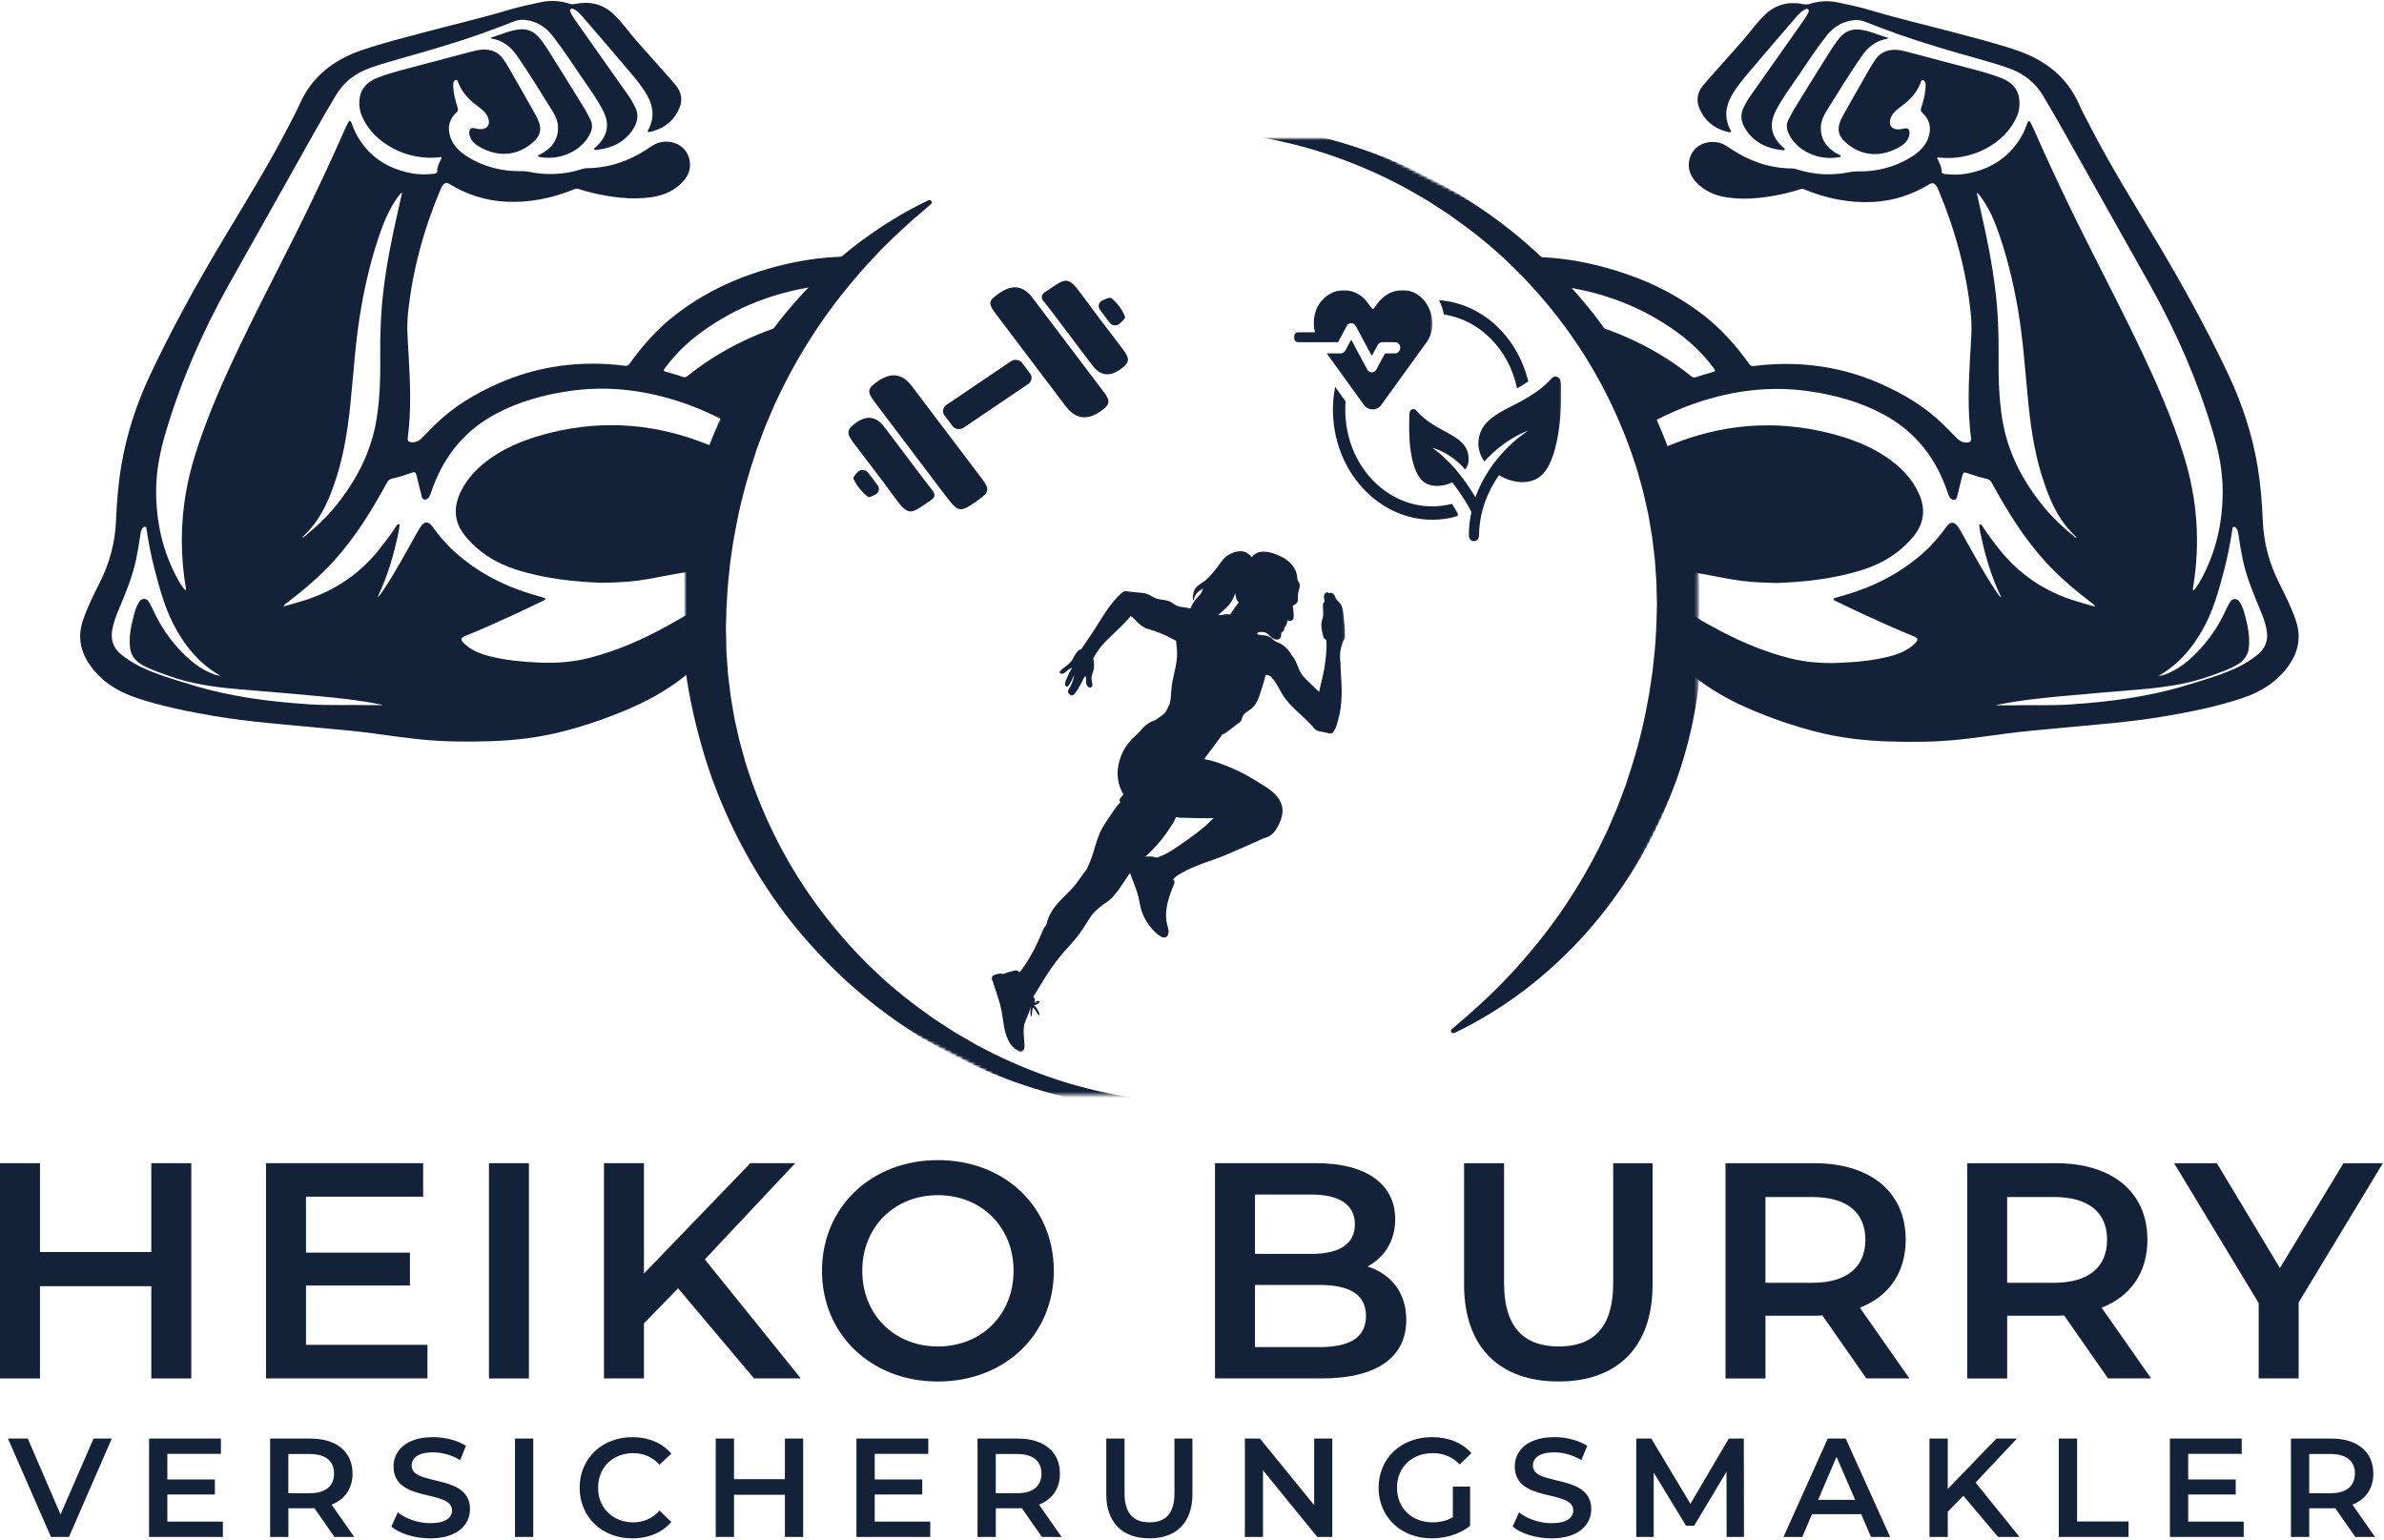 <svg xmlns="http://www.w3.org/2000/svg" xmlns:xlink="http://www.w3.org/1999/xlink" width="814px" height="526px" viewBox="0 0 814 526"><title>Heiko-Burry_Logo-Single</title><defs><rect id="path-1" x="0" y="0" width="52.44" height="57.12"></rect><rect id="path-3" x="0" y="0" width="47.46" height="41.32"></rect><rect id="path-5" x="0" y="0" width="120.89" height="171.31"></rect><rect id="path-7" x="7.10542736e-15" y="7.10542736e-15" width="345.72" height="326.53"></rect><polygon id="path-9" points="3.91919855e-23 304.35 153.18 0 464.4 158.73 311.22 463.08"></polygon><polygon id="path-11" points="3.91919855e-23 304.35 153.18 0 464.4 158.73 311.22 463.08"></polygon><polygon id="path-13" points="3.91919855e-23 304.35 153.18 0 464.4 158.73 311.22 463.08"></polygon></defs><g id="Page-1" stroke="none" stroke-width="1" fill="none" fill-rule="evenodd"><g id="Heiko-Burry_Logo-Single" transform="translate(0, 0.317)"><g id="Group" transform="translate(441.75, 98.683)"><path d="M49.59,3.5 C50.36,4.99 50.94,6.58 51.23,8.39 C63.53,10.2 73.53,20.41 76.22,33.59 C77.57,32.84 78.82,32.1 80.07,31.25 C76.42,16.04 64.31,4.56 49.6,3.5 L49.59,3.5 Z M54.02,73.05 C51.91,73.58 49.6,73.9 47.29,73.9 C30.85,73.9 17.59,59.12 17.59,40.94 C17.59,39.98 17.59,39.03 17.69,38.07 L14.13,33.07 C13.65,35.62 13.36,38.17 13.36,40.83 C13.36,61.57 28.64,78.47 47.29,78.47 C50.27,78.47 53.25,78.05 55.94,77.19 C55.94,76.98 56.04,76.66 56.04,76.45 C55.56,75.49 54.89,74.32 54.02,73.05 L54.02,73.05 Z" id="Shape" fill="#142239" fill-rule="nonzero"></path><g id="Path-Clipped" transform="translate(39.15, 29.07)"><mask id="mask-2" fill="white"><use xlink:href="#path-1"></use></mask><g id="path-1"></g><path d="M52.06,2.5 C51.96,0.69 50.04,-0.16 48.89,1.12 C39.47,11.75 24.86,11.43 23.9,22.6 C23.71,25.05 24.48,27.49 25.92,29.51 C32.84,21.85 40.24,19.2 40.63,19.09 C40.73,19.09 40.82,19.09 40.92,18.98 C39,20.15 27.85,27.81 22.85,41.74 C20.35,37.38 16.32,31.96 13.05,28.98 C10.84,26.75 8.92,25.37 8.34,24.94 L8.53,24.94 C8.82,25.05 14.49,26.53 19.39,32.28 C20.35,30.9 20.64,29.73 20.54,28.03 C19.96,20.06 9.39,19.95 2.66,12.08 C1.89,11.12 0.45,11.65 0.35,13.04 C-0.13,20.38 0.45,32.82 5.16,36.43 C7.76,38.45 11.79,38.13 14.97,36.64 C17.66,40.15 20.35,44.19 21.5,46.85 C20.92,49.3 20.64,51.95 20.64,54.82 C20.64,55.88 21.41,56.73 22.37,56.73 C23.33,56.73 24.1,55.88 24.1,54.82 C24.2,46.31 27.27,39.4 30.92,34.19 C35.34,36.85 41.01,37.59 44.86,34.72 C51.3,29.83 52.55,12.6 52.07,2.5 L52.06,2.5 Z" id="Path" fill="#142239" fill-rule="nonzero" mask="url(#mask-2)"></path></g><g id="Path-Clipped"><mask id="mask-4" fill="white"><use xlink:href="#path-3"></use></mask><g id="path-3"></g><path d="M47.19,9.67 C46.71,6.48 45.08,3.61 42.58,1.8 C38.16,-1.39 32.01,-0.11 28.55,4.67 L27.4,6.26 C27.3,6.37 27.21,6.47 27.02,6.47 C26.83,6.47 26.73,6.36 26.63,6.26 L25.19,4.35 C23.36,1.8 20.67,0.31 17.79,0.1 C14.81,-0.11 12.02,1.06 9.91,3.29 C7.12,6.05 6.26,10.41 7.22,14.45 L1.55,14.45 C0.69,14.45 0.01,15.2 0.01,16.15 C0.01,17.1 0.68,17.85 1.55,17.85 L15.1,17.85 L18.08,12.32 C18.37,11.68 18.94,11.36 19.62,11.36 C20.2,11.36 20.77,11.68 21.16,12.32 L26.64,22.53 L28.66,18.81 C28.95,18.28 29.52,17.85 30.2,17.85 L34.62,17.85 C35.58,17.85 36.35,18.7 36.35,19.76 C36.35,20.82 35.58,21.67 34.62,21.67 L31.16,21.67 L28.18,27.2 C27.89,27.73 27.32,28.16 26.64,28.16 C26.06,28.16 25.49,27.84 25.1,27.2 L19.62,16.99 L17.6,20.71 C17.31,21.24 16.74,21.67 16.06,21.67 L11.25,21.67 L23.84,39.11 C24.61,40.17 25.76,40.81 26.91,40.81 C28.16,40.81 29.31,40.17 29.99,39.11 L44.89,18.48 C46.91,16.03 47.68,12.84 47.2,9.65 L47.19,9.67 Z" id="Path" fill="#142239" fill-rule="nonzero" mask="url(#mask-4)"></path></g></g><path d="M375.57,105.443 C375.52,105.383 375.48,105.313 375.44,105.243 C375.4,105.173 375.36,105.103 375.33,105.033 C375.3,104.963 375.27,104.883 375.24,104.813 C375.22,104.743 375.2,104.663 375.18,104.583 C375.16,104.503 375.15,104.433 375.15,104.353 C375.15,104.273 375.15,104.203 375.15,104.123 C375.15,104.043 375.15,103.973 375.17,103.893 C375.19,103.813 375.2,103.743 375.22,103.663 C375.24,103.583 375.27,103.513 375.29,103.443 C375.31,103.373 375.35,103.303 375.39,103.233 C375.43,103.163 375.47,103.093 375.51,103.033 C375.55,102.973 375.61,102.903 375.66,102.843 C375.71,102.783 375.77,102.723 375.83,102.663 C375.89,102.603 375.95,102.553 376.02,102.503 C376.09,102.453 376.16,102.403 376.23,102.363 C376.3,102.313 376.38,102.273 376.45,102.233 C377.78,101.623 378.97,101.123 379.43,101.473 C379.97,101.903 380.47,102.363 380.94,102.853 C381.41,103.343 381.85,103.853 382.24,104.393 C382.64,104.933 382.99,105.483 383.31,106.063 C383.63,106.643 383.9,107.233 384.13,107.833 C384.32,108.323 383.4,109.193 382.33,110.163 C382.27,110.213 382.21,110.263 382.15,110.313 C382.09,110.363 382.02,110.403 381.95,110.443 C381.88,110.483 381.81,110.523 381.73,110.553 C381.66,110.583 381.58,110.613 381.5,110.643 C381.42,110.673 381.34,110.693 381.26,110.703 C381.18,110.723 381.1,110.733 381.01,110.743 C380.93,110.743 380.84,110.753 380.76,110.763 C380.68,110.763 380.59,110.763 380.51,110.753 C380.43,110.753 380.34,110.733 380.26,110.723 C380.18,110.713 380.1,110.683 380.02,110.663 C379.94,110.643 379.86,110.613 379.79,110.583 C379.71,110.553 379.64,110.513 379.57,110.473 C379.5,110.433 379.43,110.393 379.37,110.343 C379.3,110.293 379.24,110.253 379.18,110.193 C379.12,110.143 379.07,110.083 379.01,110.033 C378.95,109.983 378.91,109.913 378.87,109.853 L375.54,105.453 L375.57,105.443 Z M296.41,161.073 C296.36,161.003 296.31,160.943 296.26,160.883 C296.21,160.823 296.15,160.763 296.08,160.713 C296.02,160.663 295.95,160.613 295.88,160.563 C295.81,160.513 295.74,160.473 295.66,160.433 C295.58,160.393 295.51,160.363 295.42,160.333 C295.34,160.303 295.26,160.273 295.17,160.253 C295.09,160.233 295,160.213 294.91,160.203 C294.82,160.193 294.74,160.183 294.65,160.183 C294.56,160.183 294.47,160.183 294.39,160.183 C294.31,160.183 294.21,160.203 294.13,160.213 C294.04,160.223 293.96,160.243 293.87,160.273 C293.79,160.293 293.7,160.323 293.62,160.353 C293.54,160.383 293.46,160.423 293.39,160.463 C293.32,160.503 293.24,160.543 293.17,160.593 C293.1,160.643 293.04,160.693 292.97,160.743 C292.91,160.793 292.85,160.853 292.8,160.913 C291.92,161.863 291.21,162.713 291.42,163.193 C291.69,163.783 292,164.353 292.35,164.913 C292.7,165.473 293.08,166.013 293.5,166.523 C293.92,167.033 294.37,167.543 294.85,168.013 C295.33,168.483 295.85,168.933 296.39,169.353 C296.73,169.633 297.75,169.143 298.89,168.553 C298.96,168.513 299.03,168.473 299.1,168.423 C299.17,168.373 299.23,168.323 299.29,168.273 C299.35,168.223 299.41,168.163 299.47,168.113 C299.53,168.053 299.58,167.993 299.63,167.933 C299.68,167.873 299.72,167.803 299.77,167.743 C299.81,167.673 299.85,167.613 299.88,167.543 C299.91,167.473 299.94,167.403 299.97,167.333 C300,167.263 300.02,167.193 300.04,167.113 C300.06,167.043 300.07,166.963 300.08,166.893 C300.09,166.823 300.09,166.743 300.1,166.673 C300.1,166.593 300.1,166.523 300.1,166.453 C300.1,166.383 300.08,166.303 300.07,166.233 C300.06,166.163 300.03,166.083 300.01,166.013 C299.99,165.943 299.96,165.873 299.93,165.803 C299.9,165.733 299.86,165.663 299.82,165.603 C299.78,165.533 299.74,165.473 299.69,165.413 L296.42,161.083 L296.41,161.073 Z M309.05,154.863 C306.67,151.713 304.29,148.573 301.91,145.423 C299.237,141.89 296.067,141.397 292.4,143.943 C289.19,146.173 288.92,147.563 291.2,150.593 C295.82,156.733 300.59,162.783 305.08,169.013 C310.46,176.453 310.84,175.193 317.71,170.583 C319.39,169.453 319.44,168.473 318.23,166.943 C315.1,162.973 312.1,158.893 309.05,154.863 L309.05,154.863 L309.05,154.863 Z M383.46,119.013 C378.89,112.933 374.19,106.943 369.73,100.793 C364.45,93.523 364.04,94.523 357.04,99.313 C356.96,99.353 356.87,99.393 356.79,99.443 C356.71,99.493 356.64,99.543 356.56,99.593 C356.49,99.653 356.42,99.703 356.36,99.773 C356.3,99.833 356.24,99.903 356.18,99.973 C356.12,100.043 356.07,100.113 356.03,100.183 C355.98,100.253 355.94,100.333 355.91,100.413 C355.88,100.493 355.85,100.573 355.82,100.653 C355.8,100.733 355.78,100.813 355.76,100.903 C355.74,100.993 355.74,101.073 355.74,101.153 C355.74,101.233 355.74,101.323 355.75,101.403 C355.76,101.483 355.78,101.573 355.8,101.653 C355.82,101.733 355.85,101.813 355.88,101.893 C355.91,101.973 355.95,102.053 355.99,102.123 C356.03,102.193 356.08,102.273 356.13,102.343 C356.18,102.413 356.24,102.483 356.3,102.543 C356.36,102.603 356.43,102.673 356.5,102.723 C359.77,106.863 362.9,111.113 366.08,115.323 L373.06,124.543 C375.647,127.957 378.747,128.413 382.36,125.913 C385.71,123.603 385.94,122.313 383.46,119.013 L383.46,119.013 Z M322.67,146.493 C318.88,141.483 315.09,136.473 311.3,131.473 C308.14,127.3 304.343,126.723 299.91,129.743 C296.11,132.333 295.92,133.353 298.67,136.993 C306.54,147.413 314.43,157.843 322.32,168.253 C327.46,175.033 327.56,175.043 334.68,169.923 C337.58,167.843 337.82,166.553 335.68,163.703 C331.36,157.953 327.03,152.213 322.68,146.493 L322.67,146.493 Z M363.91,116.373 C360.12,111.363 356.33,106.353 352.54,101.353 C349.447,97.267 345.73,96.703 341.39,99.663 C337.37,102.403 337.23,103.183 340.2,107.103 C348.08,117.523 355.96,127.943 363.85,138.353 C367.17,142.74 371.117,143.35 375.69,140.183 C379.04,137.863 379.28,136.713 376.92,133.583 C372.6,127.833 368.27,122.103 363.91,116.383 L363.91,116.373 Z M349,123.623 C348.95,123.553 348.9,123.493 348.84,123.423 C348.78,123.363 348.72,123.303 348.66,123.243 C348.6,123.183 348.53,123.133 348.46,123.083 C348.39,123.033 348.32,122.983 348.24,122.943 C348.16,122.893 348.09,122.853 348.01,122.823 C347.93,122.783 347.85,122.753 347.76,122.723 C347.68,122.693 347.59,122.663 347.5,122.643 C347.41,122.623 347.32,122.603 347.23,122.593 C347.14,122.583 347.05,122.573 346.96,122.563 C346.87,122.563 346.78,122.563 346.69,122.563 C346.6,122.563 346.51,122.563 346.42,122.583 C346.33,122.593 346.24,122.613 346.15,122.623 C346.06,122.643 345.97,122.663 345.89,122.693 C345.81,122.723 345.72,122.753 345.64,122.783 C345.56,122.823 345.48,122.853 345.4,122.903 C345.32,122.943 345.25,122.993 345.18,123.043 L323.13,137.953 C323.06,138.003 322.99,138.063 322.92,138.123 C322.85,138.183 322.79,138.243 322.73,138.303 C322.67,138.363 322.61,138.433 322.56,138.503 C322.51,138.573 322.45,138.643 322.41,138.713 C322.36,138.783 322.32,138.863 322.28,138.933 C322.24,139.013 322.21,139.083 322.17,139.163 C322.14,139.243 322.11,139.323 322.09,139.403 C322.07,139.483 322.05,139.563 322.03,139.653 C322.01,139.743 322.01,139.823 322,139.903 C322,139.983 322,140.073 322,140.153 C322,140.233 322.01,140.323 322.02,140.403 C322.03,140.483 322.05,140.563 322.07,140.653 C322.09,140.743 322.11,140.813 322.14,140.893 C322.17,140.973 322.2,141.053 322.24,141.123 C322.28,141.193 322.32,141.273 322.36,141.353 C322.4,141.423 322.45,141.503 322.51,141.563 L325.22,145.143 C325.27,145.213 325.32,145.273 325.38,145.343 C325.44,145.403 325.5,145.463 325.56,145.523 C325.62,145.583 325.69,145.633 325.76,145.683 C325.83,145.733 325.9,145.783 325.98,145.823 C326.06,145.863 326.13,145.913 326.21,145.943 C326.29,145.973 326.37,146.013 326.46,146.043 C326.54,146.073 326.63,146.103 326.72,146.123 C326.81,146.143 326.9,146.163 326.99,146.173 C327.08,146.183 327.17,146.193 327.26,146.203 C327.35,146.203 327.44,146.203 327.53,146.203 C327.62,146.203 327.71,146.203 327.8,146.183 C327.89,146.173 327.98,146.153 328.07,146.133 C328.16,146.113 328.25,146.093 328.33,146.063 C328.42,146.033 328.5,146.003 328.58,145.973 C328.66,145.933 328.74,145.903 328.82,145.853 C328.9,145.813 328.97,145.763 329.04,145.713 L351.09,130.803 C351.16,130.753 351.23,130.693 351.3,130.633 C351.37,130.573 351.43,130.513 351.49,130.453 C351.55,130.393 351.61,130.323 351.66,130.253 C351.71,130.183 351.77,130.113 351.81,130.043 C351.85,129.973 351.9,129.893 351.94,129.823 C351.98,129.743 352.02,129.673 352.05,129.593 C352.08,129.513 352.11,129.433 352.13,129.353 C352.15,129.273 352.17,129.193 352.19,129.103 C352.2,129.023 352.21,128.943 352.22,128.853 C352.22,128.773 352.22,128.683 352.22,128.603 C352.22,128.523 352.21,128.433 352.2,128.353 C352.19,128.273 352.17,128.193 352.15,128.103 C352.13,128.013 352.11,127.943 352.08,127.863 C352.05,127.783 352.02,127.703 351.98,127.633 C351.94,127.563 351.9,127.483 351.86,127.403 C351.82,127.333 351.77,127.253 351.71,127.183 L349,123.603 L349,123.623 Z" id="Shape" fill="#142239" fill-rule="nonzero"></path><g id="Shape-Clipped" transform="translate(338.52, 187.673)"><mask id="mask-6" fill="white"><use xlink:href="#path-5"></use></mask><g id="path-5"></g><path d="M82.28,20.68 C82.07,20.98 81.78,21.63 81.45,21.8 C81.2,21.93 80.88,21.76 80.62,21.73 C80.34,21.7 80.05,21.73 79.77,21.76 C79.31,21.82 78.06,22.26 77.51,21.99 C78.11,21.48 78.69,20.92 79.26,20.38 C80.02,19.66 80.82,18.96 81.47,18.11 C82.27,17.06 82.79,15.84 83.24,14.58 C83.31,15.29 83.49,15.98 83.71,16.68 C83.87,17.17 84.13,17.47 84.5,17.6 C84.03,18.23 83.57,18.86 83.11,19.51 C82.83,19.9 82.56,20.3 82.28,20.69 L82.28,20.68 Z M53.9,104.46 C53.49,104.46 52.98,104.44 52.53,104.55 C53.38,103.86 54.16,103.01 54.88,102.28 C56.05,101.1 57.16,99.85 58.2,98.53 C59.17,97.31 60.08,96.05 60.93,94.73 C61.68,93.56 62.55,92.32 63.06,90.98 C63.95,91.34 65.15,91.21 66.08,91.25 C67.25,91.3 68.42,91.34 69.6,91.36 C70.77,91.38 71.94,91.39 73.12,91.38 C73.99,91.38 74.93,91.44 75.83,91.38 C74.71,92.38 73.68,93.52 72.53,94.48 C70.84,95.9 69.07,97.22 67.28,98.49 C65.51,99.75 63.74,101.02 61.91,102.18 C60.98,102.77 60.04,103.33 59.06,103.8 C58.37,104.14 57.66,104.44 56.93,104.71 C56.79,104.76 56.64,104.8 56.51,104.85 C55.66,104.61 54.79,104.45 53.91,104.46 L53.9,104.46 Z M15.91,154.19 C15.68,154.4 15.26,154.54 14.92,154.63 C15.24,154.42 15.56,154.24 15.91,154.19 Z M120.71,27.52 C120.61,26.08 120.47,24.65 120.31,23.22 C120.08,21.27 120.06,18.73 118.49,17.41 C117.91,16.92 117.65,16.53 117.35,15.79 C117.21,15.43 117.05,15.08 116.77,14.81 C116.36,14.42 115.78,14.25 115.34,14.6 C115.07,14.31 114.71,14.17 114.29,14.35 C113.8,14.56 113.57,15.11 113.54,15.64 C113.52,15.97 113.58,16.29 113.63,16.61 C113.68,16.93 113.69,17.31 113.78,17.61 C113.78,17.61 113.78,17.62 113.78,17.65 C113.71,17.64 113.63,17.63 113.55,17.62 C113.47,17.62 113.39,17.68 113.37,17.76 C113.3,18.02 113.22,18.33 113.2,18.65 C113.19,18.65 113.18,18.67 113.18,18.69 C113.18,18.76 113.18,18.83 113.18,18.9 L113.18,18.97 C113.21,20.43 113.51,22.01 113.01,23.38 C112.58,24.56 112.59,25.56 112.76,26.82 C112.85,27.53 113,28.24 113.19,28.93 C113.3,29.34 113.41,29.84 113.71,30.13 C113.86,30.28 114.08,30.37 114.27,30.36 C114.54,31.88 114.41,33.44 114.3,34.99 C114.16,36.92 113.92,38.84 113.57,40.74 C113.25,42.47 112.82,44.17 112.41,45.88 C112.22,46.66 112.05,47.45 111.92,48.25 C111.69,48.03 111.43,47.84 111.23,47.65 C110.59,47.02 109.95,46.39 109.31,45.77 C108.06,44.54 106.61,43.38 105.68,41.84 C104.59,40.03 104.12,37.45 102.64,35.9 C102.37,35.3 101.96,34.76 101.55,34.25 C100.8,33.31 99.89,32.49 98.88,31.88 C98.22,31.48 97.46,31.29 96.8,30.9 C96.21,30.55 95.77,29.98 95.19,29.61 C93.88,28.76 92.58,29.01 91.17,28.74 C91.12,28.72 91.06,28.69 91.02,28.65 C90.87,28.54 90.74,28.4 90.62,28.26 C90.86,28.12 91.09,27.99 91.32,27.84 C92.23,27.78 93.1,27.67 93.94,28.2 C94.63,28.63 95.15,29.31 95.79,29.8 C96.65,30.44 98,30.79 98.72,29.7 C99.06,29.18 98.79,28.55 99.07,28.05 C99.29,27.66 99.73,27.62 99.88,27.14 C100.01,26.74 99.95,26.44 100.22,26.09 C100.4,25.84 100.58,25.63 100.71,25.34 C100.9,24.9 101.06,24.33 101.05,23.81 C101.86,24.2 103.01,24.07 103.15,23 C103.26,22.19 103.19,21.3 103.1,20.49 C103.05,19.98 103,19.46 102.86,18.97 C103.2,18.69 103.51,18.42 103.89,18.19 C104.17,18.03 104.38,17.86 104.5,17.54 C104.79,16.78 104.57,15.72 104.67,14.9 C104.79,13.89 105.27,12.87 105.27,11.84 C105.27,11.39 105.15,10.88 104.81,10.64 C104.75,10.53 104.7,10.43 104.66,10.34 C104.41,9.75 104.45,9.1 104.33,8.48 C104.24,8.02 104.11,7.56 103.94,7.12 C103.13,5.07 101.51,3.51 99.72,2.49 C97.83,1.41 95.5,0.52 93.36,0.38 C91.68,0.27 89.95,0.78 88.91,2.24 C87.96,1.25 86.92,0.36 85.55,0.2 C83.96,0.02 82.24,0.7 80.87,1.52 C79.3,2.46 78.35,4.02 77.26,5.49 C76.66,6.29 76.04,7.06 75.39,7.8 C74.92,8.35 74.41,8.86 73.92,9.4 C73.91,9.39 73.89,9.38 73.87,9.4 C72.84,10.64 71.39,11.17 70.22,12.23 C68.97,13.35 68.79,14.95 68.74,16.61 C68.74,16.85 69.09,16.91 69.13,16.66 C69.31,15.66 69.82,14.82 70.54,14.15 C71.07,13.65 71.71,13.32 72.29,12.92 C72.1,13.38 71.93,13.86 71.69,14.3 C71.28,15.08 70.72,15.6 70.14,16.21 C69.2,17.2 68.47,18.55 67.92,19.83 C66.18,19.19 64.23,19.56 62.6,18.44 C61.81,17.9 61.12,17.4 60.2,17.14 C59.21,16.86 58.19,16.8 57.19,16.62 C55.94,16.38 55.06,15.8 53.97,15.18 C53.09,14.69 52.12,14.53 51.15,14.43 C49.92,14.3 48.7,14.19 47.47,14.07 C47.11,14.03 46.71,13.95 46.31,13.93 C45.6,13.62 44.8,14.19 44.25,14.66 C43.48,15.32 42.78,16.12 42.11,16.89 C40.69,18.53 39.41,20.31 38.22,22.15 C36.96,24.1 35.74,26.07 34.49,28.03 C33.28,29.92 31.93,31.7 30.74,33.6 C30.73,33.62 30.72,33.64 30.73,33.66 C29.13,33.91 28.37,36 27.59,37.3 C26.5,39.12 24.56,39.79 23.29,41.39 C23.21,41.49 23.23,41.66 23.32,41.75 C23.81,42.19 24.39,42.13 24.91,41.79 C25.34,41.51 25.71,41.11 26.13,40.8 C26.56,40.49 27.01,40.23 27.48,40 C27.29,40.63 26.83,41.2 26.55,41.76 C26.2,42.46 25.87,43.19 25.57,43.93 C25.35,44.48 24.78,45.92 25.47,46.39 C26.06,46.8 26.68,45.61 26.93,45.19 C27.26,44.63 27.52,44.03 27.79,43.44 C27.94,43.12 28.12,42.8 28.26,42.47 C28.26,42.5 28.26,42.53 28.26,42.56 C28.1,43.07 28.02,43.62 27.87,44.13 C27.64,44.89 27.34,45.62 27,46.33 C26.66,47.03 25.64,48.13 26.4,48.88 C26.46,48.94 26.54,48.95 26.61,48.92 C26.68,49.12 26.85,49.3 27.04,49.39 C27.63,49.67 28.2,49.21 28.56,48.73 C29.32,47.73 29.96,46.58 30.57,45.46 C30.87,44.92 31.15,44.36 31.43,43.8 C31.6,43.47 31.87,43.14 32.04,42.79 C32.26,43.09 32.3,43.69 32.31,44.02 C32.31,44.41 32.28,44.79 32.35,45.18 C32.43,45.67 32.61,46.17 32.98,46.5 C33.73,47.16 34.6,46.65 34.46,45.62 C34.33,44.64 34.04,43.81 34.26,42.8 C34.43,42 34.81,41.28 34.95,40.47 C35.09,39.64 35.06,38.8 34.95,37.97 C34.9,37.59 34.87,37.15 34.79,36.72 C35.65,35.28 36.51,33.89 37.59,32.6 C38.75,31.21 40.04,29.95 41.34,28.72 C42.59,27.53 43.86,26.36 45.07,25.12 C45.68,24.5 46.27,23.86 46.84,23.19 C47.05,22.95 47.29,22.69 47.52,22.42 C48.19,22.51 49.42,24.12 49.8,24.45 C50.42,24.98 51.02,25.55 51.71,25.99 C52.93,26.78 54.42,27.02 55.75,27.49 C57.13,27.98 58.5,28.53 59.83,29.16 C60.54,29.5 61.24,29.86 61.94,30.25 C62.34,30.47 62.71,30.69 63.1,30.86 C63.06,31.17 63.08,31.49 63.13,31.84 C63.28,33.04 63.38,34.17 63.38,35.38 C63.38,37.52 62.93,39.58 62.45,41.64 C61.99,43.58 61.59,45.54 61.43,47.54 C61.35,48.53 61.31,49.53 61.19,50.52 C61.11,51.18 60.96,51.83 60.82,52.49 C60.23,53.34 59.98,54.52 59.31,55.31 C58.79,55.93 58.14,56.36 57.5,56.82 C57,57.17 56.51,57.52 56.02,57.87 C54.04,58.48 52.4,59.68 51.01,61.36 C50.13,62.43 49.04,63.28 48.07,64.27 C47.28,65.09 46.55,65.98 45.91,66.94 C43.41,70.72 42.3,75.65 43.68,80.15 C44.01,81.23 44.48,82.27 45.06,83.23 C44.91,83.41 44.77,83.61 44.63,83.8 C44.39,84.13 43.82,84.65 43.75,85.09 C43.71,85.35 43.83,85.61 44.03,85.86 C42.4,87.62 41.1,89.79 39.73,91.76 C38.34,93.74 37.17,95.76 36.34,98.08 C35.46,100.55 34.88,103.13 33.92,105.59 C33.47,106.74 32.97,107.87 32.43,108.98 C31.05,110.63 29.94,112.54 28.56,114.2 C27.02,116.07 25.24,117.67 23.58,119.4 C22.07,120.97 20.73,122.68 19.78,124.7 C19.33,125.65 18.95,126.73 18.78,127.83 C18.44,128.09 18.16,128.54 17.95,128.9 C17.55,129.57 17.27,130.32 16.97,131.05 C16.28,132.71 15.53,134.34 14.71,135.94 C13.92,137.49 13.07,139.02 12.13,140.48 C11.62,141.28 11.08,142.06 10.54,142.83 C10.3,143.18 9.96,143.54 9.72,143.94 C9.47,143.83 9.24,143.66 8.96,143.53 C8.42,143.27 7.97,143.37 7.41,143.53 C6.21,143.88 4.96,144.2 3.77,144.63 C3.49,144.37 3.19,144.37 2.84,144.43 C2.18,144.55 1.5,144.71 0.88,144.96 C0.42,145.15 0.06,145.46 -1.990361e-13,146.03 C-0.04,146.42 0.08,146.74 0.4,146.88 C0.59,147.7 0.9,148.5 1.15,149.28 C1.56,150.54 1.98,151.8 2.39,153.06 C3.2,155.51 3.63,157.97 3.99,160.54 C4.28,162.67 4.66,164.79 5.52,166.75 C6.17,168.24 7.34,169.96 8.85,170.57 C9.29,171.13 9.93,171.46 10.59,170.96 C11.68,170.14 11.21,168.12 11.14,166.95 C11.01,164.86 10.77,162.93 11.51,160.93 C12.13,159.25 12.98,157.54 13.44,155.78 C13.46,155.76 13.47,155.74 13.49,155.72 C13.37,156.18 13.37,156.76 13.33,157.13 C13.25,157.84 13.28,158.49 13.58,159.13 C13.61,159.19 13.7,159.18 13.7,159.11 C13.71,158.2 13.96,157.34 14.07,156.44 C14.09,156.3 14.11,156.14 14.13,155.99 C14.42,156.36 14.85,156.61 15.12,157.06 C15.46,157.62 15.6,158.23 16.17,158.57 C16.29,158.64 16.47,158.55 16.43,158.39 C16.26,157.7 16,157.08 15.61,156.5 C15.35,156.12 14.96,155.57 14.52,155.32 C14.83,155.22 15.13,155.09 15.41,154.98 C15.84,154.81 16.38,154.63 16.41,154.06 C16.41,153.94 16.36,153.8 16.23,153.78 C15.69,153.71 15.25,153.92 14.81,154.25 C14.69,154.34 14.58,154.41 14.46,154.49 C14.6,154.27 14.71,154.04 14.78,153.81 C14.96,153.21 14.7,152.68 14.28,152.33 C15.67,150.27 16.87,148.06 18.21,145.97 C19.78,143.51 21.43,141.11 23.24,138.85 C25.04,136.6 27.06,134.59 28.88,132.36 C30.71,130.12 32.2,127.67 33.76,125.21 C34.99,123.27 36.77,121.93 38.55,120.6 C40.65,119.43 42.31,117.37 43.73,115.38 C44.5,114.3 45.23,113.17 45.96,112.06 C46.37,111.43 46.87,110.78 47.3,110.1 C48.09,112.31 49.01,114.47 49.75,116.7 C50.49,118.95 50.63,121.36 51.46,123.59 C52.11,125.33 53.02,126.94 54.15,128.36 C55.29,129.78 56.87,131.49 58.55,132.13 C58.64,132.16 58.7,132.13 58.74,132.07 C58.78,132.07 58.81,132.09 58.85,132.09 C59.48,132.18 60.01,131.78 60.28,131.18 C60.67,130.33 60.45,129.39 60.21,128.53 C59.85,127.24 59.62,125.94 59.62,124.59 C59.62,121.82 60.34,119.16 61.28,116.6 C61.5,116.01 61.73,115.42 61.96,114.83 C62.15,114.36 62.45,113.81 62.5,113.29 C62.54,112.85 62.35,112.46 62.02,112.35 C62.72,111.25 64.15,110.54 65.17,109.95 C66.37,109.25 67.62,108.67 68.89,108.13 C71.38,107.06 73.96,106.22 76.5,105.3 C79.31,104.29 82.04,103.09 84.78,101.88 C86.25,101.23 87.73,100.58 89.21,99.93 C90.4,99.4 91.61,98.91 92.77,98.3 C93.01,98.23 93.24,98.16 93.48,98.1 C94.93,97.67 96.05,96.88 96.94,95.56 C98.77,92.86 100.23,89.33 98.83,86.09 C97.48,82.96 94.52,81.22 91.87,79.57 C88.71,77.6 85.52,75.7 82.1,74.28 C79.1,73.03 75.87,71.75 72.62,71.21 C72.65,71.17 72.68,71.14 72.69,71.12 C73,70.72 73.3,70.31 73.6,69.91 C74.17,69.15 74.74,68.38 75.31,67.62 C76.44,66.09 77.56,64.56 78.69,63.03 C78.75,62.94 78.76,62.86 78.73,62.78 C78.78,62.78 78.82,62.77 78.87,62.76 C79.31,62.69 79.7,62.44 80.07,62.19 C81.3,61.33 82.47,60.35 83.67,59.43 C84.18,59.04 84.86,58.67 85.25,58.11 C85.55,57.68 85.54,57.14 85.76,56.67 C86.37,55.39 87.89,54.75 88.9,53.88 C91.05,52.02 91.59,49.13 92.49,46.46 C92.87,45.31 93.35,43.94 93.52,42.59 C93.77,42.53 94.02,42.46 94.28,42.5 C94.63,42.55 94.99,42.85 95.34,42.92 C96.04,43.75 96.72,44.58 97.31,45.54 C98.04,46.73 98.66,47.99 99.39,49.18 C100.84,51.56 102.8,53.48 104.8,55.32 C105.85,56.29 106.91,57.23 107.93,58.23 C108.42,58.71 108.9,59.2 109.36,59.71 C109.79,60.18 110.17,60.75 110.65,61.15 C111.13,61.55 111.68,61.66 112.26,61.78 C113.03,61.94 113.8,62.09 114.57,62.25 C115.02,62.35 116.11,62.74 116.43,62.2 C116.63,62.12 116.83,61.9 116.95,61.72 C117.65,60.61 118.05,59.07 118.4,57.8 C119.15,55.13 119.46,52.39 119.56,49.62 C119.67,46.71 119.42,43.84 119.26,40.94 C119.21,40.15 119.2,39.36 119.21,38.59 C119.03,37.59 118.98,36.51 119.06,35.43 C119.06,35.34 119.06,35.26 119.06,35.17 C119.08,34.92 119.1,34.68 119.13,34.44 C119.27,33.2 119.65,32.14 120.07,30.98 C120.07,30.98 120.07,30.96 120.08,30.95 C120.1,30.93 120.12,30.91 120.14,30.89 C120.29,30.54 120.45,30.21 120.63,29.89 C120.76,29.14 120.69,28.37 120.63,27.6" id="Shape" fill="#142239" fill-rule="nonzero" mask="url(#mask-6)"></path></g><g id="Clipped" transform="translate(233.96, 46.995)"><mask id="mask-8" fill="white"><use xlink:href="#path-7"></use></mask><g id="path-7"></g><g id="Group" mask="url(#mask-8)"><g transform="translate(-59.39, -68.312)" id="Clipped-Clipped"><mask id="mask-10" fill="white"><use xlink:href="#path-9"></use></mask><g id="path-9"></g><g id="Clipped" mask="url(#mask-10)"><g><mask id="mask-12" fill="white"><use xlink:href="#path-11"></use></mask><g id="path-11"></g><g id="Shape-Clipped" mask="url(#mask-12)"><mask id="mask-14" fill="white"><use xlink:href="#path-13"></use></mask><g id="path-13"></g><path d="M315.1,82.59 L316.67,83.39 L318.2,84.27 L321.26,86.02 L324.32,87.79 L327.29,89.7 C343.21,99.81 357.33,112.83 369.16,127.71 C380.88,142.7 390.06,159.71 396.43,177.76 C402.62,195.86 406.3,214.97 406.59,234.3 C406.78,253.6 403.5,273.07 396.45,291.03 C392.94,300 388.8,308.72 383.77,316.89 C378.77,325.06 373.08,332.79 366.74,339.89 C360.37,346.96 353.39,353.42 345.91,359.13 C338.37,364.77 330.41,369.76 322,373.72 C321.6,373.91 321.13,373.73 320.95,373.34 C320.79,373 320.89,372.62 321.16,372.39 L321.16,372.39 C328.22,366.46 334.96,360.35 341.11,353.74 C347.26,347.14 352.93,340.19 358.04,332.9 C363.12,325.58 367.66,317.96 371.62,310.06 C372.61,308.09 373.53,306.08 374.49,304.1 L377.08,298.02 L377.73,296.51 L378.31,294.96 L379.47,291.87 L380.63,288.78 L381.63,285.64 C384.39,277.31 386.59,268.81 388.1,260.18 C388.56,258.04 388.82,255.86 389.17,253.7 L389.66,250.45 L390,247.18 C390.55,242.83 390.81,238.44 391.01,234.05 L391.18,227.45 L391.03,220.84 C391.03,219.74 390.93,218.64 390.85,217.54 L390.62,214.24 C390.51,212.03 390.2,209.85 389.94,207.65 L389.54,204.36 L388.99,201.09 C388.6,198.91 388.31,196.71 387.77,194.56 L387.04,191.32 C386.79,190.24 386.58,189.15 386.26,188.09 L384.48,181.67 C379.21,164.71 371.28,148.5 360.82,134.02 C350.38,119.55 337.64,106.59 322.92,96.24 L320.19,94.26 L317.36,92.42 L314.53,90.58 L313.11,89.66 L311.65,88.81 L305.8,85.42 C303.8,84.39 301.82,83.29 299.79,82.31 C291.69,78.33 283.26,74.98 274.59,72.33 C265.91,69.73 257.01,67.84 247.99,66.66 C238.97,65.49 229.83,65.07 220.7,65.36 L220.7,65.36 C220.27,65.37 219.9,65.03 219.89,64.6 C219.88,64.18 220.19,63.83 220.6,63.79 C229.78,62.9 239.06,62.74 248.32,63.34 C257.57,64.02 266.79,65.47 275.86,67.64 C284.92,69.87 293.81,72.84 302.43,76.51 C304.59,77.41 306.7,78.43 308.85,79.39 L315.13,82.58 L315.1,82.59 Z M73.44,242.25 L73.29,235.64 L73.46,229.04 C73.67,224.65 73.93,220.27 74.47,215.91 L74.8,212.64 L75.29,209.39 C75.64,207.23 75.9,205.05 76.36,202.91 C77.87,194.28 80.07,185.78 82.83,177.45 L83.83,174.31 L84.99,171.23 L86.15,168.14 L86.73,166.59 L87.38,165.08 L89.97,159 C90.93,157.02 91.85,155.01 92.84,153.04 C96.8,145.15 101.34,137.52 106.42,130.2 C111.53,122.91 117.2,115.96 123.35,109.36 C129.5,102.75 136.24,96.64 143.3,90.71 L143.3,90.71 C143.57,90.48 143.66,90.09 143.51,89.76 C143.32,89.36 142.85,89.19 142.45,89.38 C134.04,93.34 126.08,98.34 118.54,103.97 C111.06,109.68 104.09,116.15 97.71,123.21 C91.38,130.31 85.69,138.03 80.68,146.21 C75.65,154.37 71.51,163.09 68,172.07 C60.94,190.04 57.67,209.51 57.86,228.8 C58.15,248.13 61.83,267.23 68.02,285.34 C74.39,303.39 83.57,320.41 95.29,335.4 C107.12,350.28 121.24,363.3 137.16,373.41 L140.13,375.32 L143.19,377.09 L146.25,378.84 L147.78,379.72 L149.35,380.52 L155.63,383.71 C157.77,384.67 159.88,385.69 162.04,386.59 C170.66,390.26 179.56,393.24 188.62,395.46 C197.69,397.64 206.91,399.08 216.16,399.77 C225.42,400.37 234.7,400.2 243.88,399.32 C244.29,399.28 244.6,398.93 244.59,398.51 C244.57,398.07 244.21,397.73 243.78,397.75 L243.78,397.75 C234.64,398.04 225.51,397.62 216.49,396.45 C207.47,395.27 198.57,393.37 189.89,390.78 C181.22,388.13 172.79,384.79 164.69,380.8 C162.66,379.82 160.68,378.72 158.68,377.69 L152.83,374.3 L151.37,373.45 L149.95,372.53 L147.12,370.69 L144.29,368.85 L141.56,366.87 C126.84,356.53 114.1,343.57 103.65,329.09 C93.19,314.6 85.26,298.39 79.99,281.44 L78.21,275.02 C77.89,273.96 77.68,272.87 77.43,271.79 L76.7,268.55 C76.15,266.4 75.87,264.2 75.47,262.02 L74.92,258.75 L74.52,255.46 C74.26,253.26 73.95,251.08 73.84,248.87 L73.6,245.57 C73.52,244.47 73.42,243.37 73.42,242.26 L73.44,242.25 Z" id="Shape" fill="#142239" fill-rule="nonzero" mask="url(#mask-14)"></path></g></g></g></g></g></g><g id="Group" transform="translate(0, 395.813)" fill="#142239" fill-rule="nonzero"><polygon id="Path" points="65.31 1.05 65.31 74.55 51.66 74.55 51.66 43.05 13.65 43.05 13.65 74.55 0 74.55 0 1.05 13.65 1.05 13.65 31.39 51.66 31.39 51.66 1.05"></polygon><polygon id="Path" points="145.95 63.1 145.95 74.54 90.83 74.54 90.83 1.04 144.48 1.04 144.48 12.48 104.48 12.48 104.48 31.59 139.97 31.59 139.97 42.82 104.48 42.82 104.48 63.08 145.95 63.08"></polygon><polygon id="Path" points="166.95 1.05 180.6 1.05 180.6 74.55 166.95 74.55"></polygon><polygon id="Path" points="231.52 43.78 219.87 55.75 219.87 74.54 206.22 74.54 206.22 1.04 219.87 1.04 219.87 38.73 256.2 1.04 271.53 1.04 240.66 33.9 273.42 74.53 257.46 74.53 231.53 43.77"></polygon><path d="M280.66,37.8 C280.66,16.07 297.46,0 320.24,0 C343.02,0 359.82,15.96 359.82,37.8 C359.82,59.64 343.02,75.6 320.24,75.6 C297.46,75.6 280.66,59.54 280.66,37.8 Z M346.08,37.8 C346.08,22.79 335.06,11.97 320.25,11.97 C305.44,11.97 294.42,22.78 294.42,37.8 C294.42,52.82 305.44,63.63 320.25,63.63 C335.06,63.63 346.08,52.82 346.08,37.8 Z" id="Shape"></path><path d="M480.16,54.59 C480.16,67.19 470.29,74.54 451.39,74.54 L414.85,74.54 L414.85,1.04 L449.29,1.04 C466.93,1.04 476.38,8.5 476.38,20.15 C476.38,27.71 472.6,33.27 466.93,36.32 C474.81,38.84 480.16,45.03 480.16,54.59 Z M428.5,11.76 L428.5,32.02 L447.82,32.02 C457.27,32.02 462.62,28.66 462.62,21.94 C462.62,15.22 457.27,11.76 447.82,11.76 L428.5,11.76 Z M466.4,53.23 C466.4,45.88 460.83,42.63 450.55,42.63 L428.5,42.63 L428.5,63.84 L450.55,63.84 C460.84,63.84 466.4,60.59 466.4,53.24 L466.4,53.23 Z" id="Shape"></path><path d="M499.9,42.52 L499.9,1.05 L513.55,1.05 L513.55,42 C513.55,57.12 520.38,63.63 532.24,63.63 C544.1,63.63 550.82,57.12 550.82,42 L550.82,1.05 L564.26,1.05 L564.26,42.52 C564.26,63.94 552.19,75.59 532.13,75.59 C512.07,75.59 499.9,63.94 499.9,42.52 L499.9,42.52 Z" id="Path"></path><path d="M637.24,74.54 L622.23,53.02 C621.28,53.13 620.34,53.13 619.4,53.13 L602.81,53.13 L602.81,74.55 L589.16,74.55 L589.16,1.05 L619.4,1.05 C638.72,1.05 650.69,10.92 650.69,27.19 C650.69,38.32 645.02,46.51 635.05,50.39 L651.95,74.54 L637.25,74.54 L637.24,74.54 Z M618.76,12.6 L602.8,12.6 L602.8,41.89 L618.76,41.89 C630.73,41.89 636.92,36.43 636.92,27.19 C636.92,17.95 630.73,12.6 618.76,12.6 L618.76,12.6 Z" id="Shape"></path><path d="M719.77,74.54 L704.76,53.02 C703.81,53.13 702.87,53.13 701.93,53.13 L685.34,53.13 L685.34,74.55 L671.69,74.55 L671.69,1.05 L701.93,1.05 C721.25,1.05 733.22,10.92 733.22,27.19 C733.22,38.32 727.55,46.51 717.58,50.39 L734.48,74.54 L719.78,74.54 L719.77,74.54 Z M701.29,12.6 L685.33,12.6 L685.33,41.89 L701.29,41.89 C713.26,41.89 719.45,36.43 719.45,27.19 C719.45,17.95 713.26,12.6 701.29,12.6 L701.29,12.6 Z" id="Shape"></path><polygon id="Path" points="784.86 48.61 784.86 74.54 771.21 74.54 771.21 48.82 742.34 1.05 756.93 1.05 778.45 36.85 800.18 1.05 813.62 1.05 784.85 48.61"></polygon></g><g id="Group" transform="translate(2.71, 490.403)" fill="#142239" fill-rule="nonzero"><polygon id="Path" points="35.47 0.48 20.83 34.08 14.69 34.08 1.95399252e-14 0.48 6.77 0.48 17.96 26.4 29.24 0.48 35.48 0.48"></polygon><polygon id="Path" points="73.39 28.85 73.39 34.08 48.19 34.08 48.19 0.48 72.72 0.48 72.72 5.71 54.43 5.71 54.43 14.45 70.66 14.45 70.66 19.59 54.43 19.59 54.43 28.85"></polygon><path d="M111.5,34.09 L104.64,24.25 C104.21,24.3 103.78,24.3 103.34,24.3 L95.76,24.3 L95.76,34.09 L89.52,34.09 L89.52,0.49 L103.35,0.49 C112.18,0.49 117.66,5 117.66,12.44 C117.66,17.53 115.07,21.27 110.51,23.05 L118.24,34.09 L111.52,34.09 L111.5,34.09 Z M103.05,5.76 L95.75,5.76 L95.75,19.15 L103.05,19.15 C108.52,19.15 111.35,16.65 111.35,12.43 C111.35,8.21 108.52,5.76 103.05,5.76 Z" id="Shape"></path><path d="M130.94,30.53 L133.1,25.68 C135.79,27.84 140.06,29.38 144.19,29.38 C149.42,29.38 151.63,27.51 151.63,25.01 C151.63,17.76 131.66,22.51 131.66,10.03 C131.66,4.61 135.98,0 145.2,0 C149.23,0 153.46,1.06 156.39,2.98 L154.42,7.83 C151.4,6.05 148.08,5.19 145.15,5.19 C139.97,5.19 137.85,7.21 137.85,9.75 C137.85,16.9 157.77,12.25 157.77,24.58 C157.77,29.96 153.4,34.57 144.18,34.57 C138.95,34.57 133.72,32.94 130.93,30.54 L130.94,30.53 Z" id="Path"></path><polygon id="Path" points="173.13 0.48 179.37 0.48 179.37 34.08 173.13 34.08"></polygon><path d="M195.21,17.28 C195.21,7.25 202.89,0 213.21,0 C218.68,0 223.39,1.97 226.51,5.62 L222.48,9.41 C220.03,6.77 217.01,5.47 213.5,5.47 C206.54,5.47 201.5,10.37 201.5,17.28 C201.5,24.19 206.54,29.09 213.5,29.09 C217,29.09 220.03,27.79 222.48,25.11 L226.51,28.95 C223.39,32.6 218.69,34.57 213.16,34.57 C202.89,34.57 195.21,27.32 195.21,17.29 L195.21,17.28 Z" id="Path"></path><polygon id="Path" points="271.53 0.48 271.53 34.08 265.29 34.08 265.29 19.68 247.91 19.68 247.91 34.08 241.67 34.08 241.67 0.48 247.91 0.48 247.91 14.35 265.29 14.35 265.29 0.48"></polygon><polygon id="Path" points="314.92 28.85 314.92 34.08 289.72 34.08 289.72 0.48 314.25 0.48 314.25 5.71 295.96 5.71 295.96 14.45 312.19 14.45 312.19 19.59 295.96 19.59 295.96 28.85"></polygon><path d="M353.04,34.09 L346.18,24.25 C345.75,24.3 345.32,24.3 344.88,24.3 L337.3,24.3 L337.3,34.09 L331.06,34.09 L331.06,0.49 L344.89,0.49 C353.72,0.49 359.2,5 359.2,12.44 C359.2,17.53 356.61,21.27 352.05,23.05 L359.78,34.09 L353.06,34.09 L353.04,34.09 Z M344.59,5.76 L337.29,5.76 L337.29,19.15 L344.59,19.15 C350.06,19.15 352.89,16.65 352.89,12.43 C352.89,8.21 350.06,5.76 344.59,5.76 Z" id="Shape"></path><path d="M375.02,19.44 L375.02,0.48 L381.26,0.48 L381.26,19.2 C381.26,26.11 384.38,29.09 389.8,29.09 C395.22,29.09 398.3,26.11 398.3,19.2 L398.3,0.48 L404.44,0.48 L404.44,19.44 C404.44,29.23 398.92,34.56 389.75,34.56 C380.58,34.56 375.01,29.23 375.01,19.44 L375.02,19.44 Z" id="Path"></path><polygon id="Path" points="452.2 0.48 452.2 34.08 447.06 34.08 428.53 11.33 428.53 34.08 422.34 34.08 422.34 0.48 427.48 0.48 446.01 23.23 446.01 0.48"></polygon><path d="M493.34,16.9 L499.25,16.9 L499.25,30.29 C495.75,33.12 490.85,34.56 486.1,34.56 C475.68,34.56 468,27.31 468,17.28 C468,7.25 475.68,0 486.19,0 C491.81,0 496.51,1.87 499.68,5.47 L495.74,9.31 C493.1,6.67 490.08,5.47 486.48,5.47 C479.33,5.47 474.29,10.32 474.29,17.28 C474.29,24.24 479.33,29.09 486.44,29.09 C488.84,29.09 491.19,28.61 493.35,27.36 L493.35,16.9 L493.34,16.9 Z" id="Path"></path><path d="M513.78,30.53 L515.94,25.68 C518.63,27.84 522.9,29.38 527.03,29.38 C532.26,29.38 534.47,27.51 534.47,25.01 C534.47,17.76 514.5,22.51 514.5,10.03 C514.5,4.61 518.82,0 528.04,0 C532.07,0 536.3,1.06 539.22,2.98 L537.25,7.83 C534.23,6.05 530.91,5.19 527.99,5.19 C522.81,5.19 520.69,7.21 520.69,9.75 C520.69,16.9 540.61,12.25 540.61,24.58 C540.61,29.96 536.24,34.57 527.03,34.57 C521.8,34.57 516.57,32.94 513.78,30.54 L513.78,30.53 Z" id="Path"></path><polygon id="Path" points="586.84 34.09 586.79 11.82 575.75 30.25 572.97 30.25 561.93 12.1 561.93 34.09 555.98 34.09 555.98 0.49 561.12 0.49 574.47 22.76 587.57 0.49 592.71 0.49 592.76 34.09 586.86 34.09"></polygon><path d="M632.78,26.31 L615.98,26.31 L612.67,34.09 L606.24,34.09 L621.36,0.49 L627.5,0.49 L642.67,34.09 L636.14,34.09 L632.78,26.31 L632.78,26.31 Z M630.71,21.41 L624.37,6.72 L618.08,21.41 L630.7,21.41 L630.71,21.41 Z" id="Shape"></path><polygon id="Path" points="667.67 20.02 662.34 25.49 662.34 34.08 656.1 34.08 656.1 0.48 662.34 0.48 662.34 17.71 678.95 0.48 685.96 0.48 671.85 15.51 686.83 34.09 679.53 34.09"></polygon><polygon id="Path" points="700.26 0.48 706.5 0.48 706.5 28.8 724.07 28.8 724.07 34.08 700.26 34.08"></polygon><polygon id="Path" points="763.39 28.85 763.39 34.08 738.19 34.08 738.19 0.48 762.72 0.48 762.72 5.71 744.43 5.71 744.43 14.45 760.66 14.45 760.66 19.59 744.43 19.59 744.43 28.85"></polygon><path d="M801.5,34.09 L794.64,24.25 C794.21,24.3 793.78,24.3 793.34,24.3 L785.76,24.3 L785.76,34.09 L779.52,34.09 L779.52,0.49 L793.35,0.49 C802.18,0.49 807.65,5 807.65,12.44 C807.65,17.53 805.06,21.27 800.5,23.05 L808.23,34.09 L801.51,34.09 L801.5,34.09 Z M793.05,5.76 L785.75,5.76 L785.75,19.15 L793.05,19.15 C798.52,19.15 801.35,16.65 801.35,12.43 C801.35,8.21 798.52,5.76 793.05,5.76 Z" id="Shape"></path></g><g id="Group" transform="translate(27.382, -0)" fill="#142239" fill-rule="nonzero"><path d="M35.988,201.343 C36.218,200.603 36.018,200.073 35.938,199.563 C33.548,184.643 34.628,169.963 39.118,155.403 C43.158,142.313 48.738,129.763 54.698,117.313 C62.528,100.973 71.098,84.933 78.948,68.603 C82.868,60.443 86.678,52.233 90.308,43.963 C90.688,43.103 91.138,42.273 91.558,41.423 C91.658,41.223 91.728,40.973 92.028,40.963 C92.388,40.963 92.488,41.243 92.568,41.473 C93.078,42.833 93.568,44.193 94.268,45.493 C98.188,52.733 104.508,57.293 113.408,58.893 C115.838,59.333 118.318,59.283 120.788,59.023 C121.548,58.943 121.928,58.713 121.908,57.953 C121.868,56.543 122.638,55.323 123.188,54.043 C123.278,53.843 123.538,53.653 123.338,53.433 C123.158,53.243 122.868,53.363 122.628,53.393 C111.648,54.643 100.358,48.713 96.288,39.563 C95.458,37.693 95.158,35.753 95.348,33.753 C95.688,30.103 97.828,27.633 101.598,26.193 C105.028,24.873 108.588,23.923 112.158,22.973 C119.258,21.083 126.358,19.213 133.458,17.343 C134.728,17.013 135.998,16.673 137.338,16.613 C140.348,16.463 142.718,17.473 144.358,19.733 C146.088,22.113 147.398,24.713 148.858,27.223 C151.058,31.013 153.188,34.833 155.338,38.633 C155.888,39.603 156.368,40.593 156.728,41.633 C157.528,43.983 156.928,46.093 155.088,47.833 C149.548,53.093 142.538,53.553 135.908,49.573 C134.488,48.723 133.438,47.553 132.988,46.023 C132.828,45.493 132.798,44.953 132.908,44.413 C133.068,43.603 133.588,43.253 134.518,43.453 C135.278,43.613 136.038,43.803 136.838,43.773 C138.588,43.723 139.638,42.763 139.548,41.203 C139.448,39.553 138.518,38.243 137.228,37.133 C136.198,36.253 135.058,35.473 134.018,34.593 C131.718,32.653 129.998,30.373 129.008,27.693 C128.898,27.383 128.888,26.923 128.328,26.963 C127.888,26.993 127.678,27.333 127.538,27.663 C127.308,28.213 127.348,28.783 127.378,29.363 C127.508,31.833 128.148,34.213 128.908,36.573 C129.098,37.143 129.018,37.563 128.518,38.023 C125.868,40.493 125.318,43.423 126.428,46.613 C127.438,49.513 129.668,51.613 132.398,53.293 C137.938,56.683 144.098,58.273 150.828,58.123 C151.658,58.103 152.448,58.203 153.258,58.363 C159.228,59.563 165.128,59.353 170.918,57.533 C171.598,57.323 172.278,57.123 172.998,57.113 C180.658,57.023 187.388,54.653 193.498,50.653 C194.848,49.773 196.128,48.753 197.798,48.343 C202.678,47.143 207.208,49.793 208.068,54.343 C208.588,57.093 207.788,59.523 205.838,61.663 C202.998,64.783 199.238,66.453 194.818,67.053 C188.058,67.973 181.478,67.063 174.948,65.563 C173.258,65.173 171.598,64.653 169.938,64.143 C169.458,63.993 169.138,64.123 168.738,64.283 C161.338,67.323 153.588,68.953 145.418,68.563 C138.388,68.223 132.008,66.093 126.198,62.583 C125.138,61.943 124.528,62.033 123.788,62.973 C123.488,63.363 123.258,63.803 123.078,64.253 C117.288,77.973 113.438,92.103 111.928,106.703 C111.428,111.523 111.888,116.373 112.158,121.203 C112.678,130.523 113.068,139.833 111.858,149.133 C111.708,150.313 112.258,150.773 113.598,150.703 C114.818,150.643 115.788,150.133 116.568,149.343 C118.108,147.793 119.618,146.213 121.168,144.683 C127.358,138.593 134.838,134.073 143.068,130.483 C154.838,125.343 167.288,123.223 180.358,124.033 C182.248,124.153 184.138,124.343 186.018,124.573 C186.778,124.663 187.178,124.463 187.578,123.893 C192.008,117.683 197.068,111.923 203.348,107.093 C211.138,101.103 219.838,96.463 229.458,93.183 C236.598,90.743 243.918,88.913 251.508,87.993 C255.238,87.543 258.988,87.303 262.748,87.273 C262.918,87.273 263.108,87.223 263.298,87.453 C261.998,88.803 260.658,90.153 259.368,91.533 C257.858,93.143 256.348,94.763 254.888,96.413 C254.478,96.883 254.008,97.083 253.368,97.163 C237.888,99.073 224.058,104.353 211.978,113.193 C207.168,116.713 203.038,120.793 199.618,125.433 C199.128,126.103 199.048,126.383 200.058,126.643 C202.018,127.143 203.928,127.773 205.848,128.393 C206.418,128.573 206.808,128.523 207.278,128.143 C217.788,119.683 229.848,113.633 243.318,109.753 C243.488,109.703 243.658,109.663 243.838,109.633 C243.898,109.623 243.968,109.653 244.048,109.663 C244.178,109.923 243.938,110.073 243.818,110.233 C236.008,121.173 229.638,132.733 224.788,144.953 C224.498,145.683 224.208,145.603 223.598,145.263 C217.918,142.163 212.068,139.353 205.828,137.223 C193.428,132.983 180.678,131.293 167.478,133.143 C158.498,134.403 149.918,136.763 142.048,140.933 C132.098,146.213 125.548,153.943 121.478,163.463 C120.828,164.983 120.218,166.503 119.718,168.073 C119.548,168.623 119.348,169.173 118.938,169.633 C118.558,170.053 118.108,170.373 117.468,170.243 C116.888,170.133 116.738,169.673 116.628,169.223 C116.048,166.923 115.488,164.623 114.908,162.323 C114.508,160.733 114.408,160.693 112.698,161.293 C110.698,161.983 108.668,162.623 106.578,163.083 C105.638,163.293 105.148,163.753 104.748,164.503 C99.618,173.873 94.038,183.013 86.658,191.173 C81.978,196.353 76.598,200.913 70.948,205.253 C70.388,205.683 69.748,206.033 69.418,206.753 C71.688,206.103 73.968,205.493 76.218,204.793 C86.948,201.473 95.468,195.563 102.038,187.363 C104.028,184.873 105.948,182.343 107.668,179.693 C107.828,179.443 108.008,179.203 108.178,178.963 C108.318,178.773 108.478,178.573 108.778,178.653 C109.078,178.743 109.058,178.993 109.028,179.213 C108.928,179.903 108.868,180.603 108.728,181.293 C107.148,188.813 105.088,196.213 101.668,203.273 C101.638,203.323 101.658,203.393 101.638,203.583 C102.388,202.903 102.838,202.173 103.318,201.463 C107.638,195.073 111.198,188.323 114.958,181.673 C115.428,180.853 115.878,180.013 116.448,179.243 C117.598,177.713 118.938,177.703 120.068,179.243 C122.378,182.393 124.868,185.413 127.858,188.103 C135.508,195.003 144.588,199.783 154.908,202.773 C155.958,203.083 157.018,203.383 158.068,203.693 C158.368,203.783 158.758,203.833 158.798,204.173 C158.838,204.523 158.448,204.623 158.178,204.753 C155.188,206.193 152.218,207.663 149.198,209.053 C143.308,211.753 137.428,214.453 131.388,216.873 C129.898,217.473 129.808,218.093 130.878,219.183 C133.288,221.643 136.458,222.903 139.878,223.773 C145.378,225.173 151.038,225.663 156.738,225.923 C162.578,226.183 168.328,225.743 173.948,224.303 C183.378,221.883 192.068,218.033 200.368,213.453 C204.688,211.073 208.948,208.613 213.038,205.923 C213.168,205.833 213.328,205.773 213.708,205.573 C213.708,206.933 213.668,208.123 213.708,209.313 C213.888,213.413 214.228,217.503 214.758,221.583 C214.848,222.293 214.628,222.773 214.158,223.303 C206.818,231.423 197.598,237.373 187.088,241.843 C179.868,244.913 172.448,247.483 164.758,249.453 C156.698,251.523 148.448,252.503 140.088,252.773 C132.178,253.033 124.258,252.963 116.388,252.183 C110.948,251.643 105.548,250.843 100.138,250.113 C94.118,249.303 88.068,248.803 82.018,248.223 C69.888,247.063 57.718,246.213 45.718,244.173 C36.788,242.653 27.928,240.863 19.378,238.033 C12.528,235.773 6.908,232.073 3.098,226.443 C-0.072,221.763 -0.842,216.773 0.938,211.483 C2.428,207.083 4.528,202.893 6.628,198.713 C10.008,192.003 11.898,185.043 12.218,177.673 C12.488,171.443 12.958,165.213 13.978,159.033 C15.758,148.243 19.108,137.833 23.848,127.773 C31.218,112.113 39.608,96.893 48.558,81.903 C56.298,68.953 64.298,56.113 71.168,42.763 C72.498,40.193 73.888,37.633 75.058,35.003 C79.048,26.043 86.298,20.143 96.328,16.743 C103.298,14.383 110.458,12.583 117.588,10.683 C127.148,8.133 136.828,5.913 146.288,3.063 C149.898,1.973 153.578,1.233 157.258,0.433 C160.538,-0.277 163.798,-0.117 166.978,0.933 C167.648,1.153 168.258,1.173 168.958,1.033 C173.998,-0.007 178.378,1.053 181.988,4.403 C184.958,7.143 187.138,10.423 189.768,13.403 C193.688,17.833 197.628,22.243 201.548,26.663 C202.168,27.363 202.778,28.063 203.368,28.793 C205.328,31.193 205.748,33.833 204.598,36.583 C202.938,40.533 199.908,43.293 195.298,44.553 C195.028,44.623 194.738,44.673 194.458,44.713 C194.248,44.743 194.008,44.823 193.838,44.673 C193.598,44.453 193.868,44.263 193.958,44.083 C196.048,40.153 195.818,36.263 193.678,32.403 C191.958,29.303 189.628,26.553 187.308,23.803 C182.068,17.593 176.738,11.443 171.428,5.273 C170.668,4.393 169.858,3.523 168.768,2.943 C168.378,2.733 167.928,2.423 167.498,2.773 C167.098,3.093 167.238,3.553 167.428,3.933 C168.148,5.393 169.138,6.723 170.088,8.073 C175.828,16.253 181.598,24.413 187.358,32.583 C188.198,33.773 188.868,35.043 189.508,36.313 C190.898,39.053 190.238,41.653 188.608,44.063 C185.868,48.123 181.698,50.303 176.418,50.833 C176.088,50.863 175.628,51.033 175.448,50.673 C175.298,50.363 175.728,50.203 175.948,50.003 C180.168,46.173 180.968,42.153 178.428,37.263 C176.318,33.203 173.568,29.473 170.968,25.673 C167.798,21.023 164.718,16.313 161.228,11.843 C159.158,9.193 156.478,7.283 152.818,6.613 C151.308,6.333 149.828,6.343 148.388,6.893 C144.528,8.343 140.708,9.873 136.818,11.243 C127.828,14.403 118.638,17.073 109.418,19.663 C105.968,20.633 102.538,21.633 99.168,22.803 C93.868,24.643 89.938,27.803 87.268,32.263 C82.278,40.603 77.598,49.093 72.848,57.543 C65.468,70.663 58.078,83.773 50.728,96.913 C41.728,113.003 34.458,129.683 29.278,147.063 C27.298,153.693 25.928,160.423 25.928,167.313 C25.928,177.993 28.168,188.253 33.548,197.873 C34.198,199.033 34.898,200.173 35.978,201.313 L35.988,201.343 Z M109.918,65.423 C109.548,65.683 109.428,65.743 109.348,65.843 C109.108,66.113 108.868,66.393 108.648,66.693 C106.278,69.943 104.528,73.453 103.168,77.123 C99.808,86.183 97.548,95.473 95.908,104.883 C93.998,115.843 93.358,126.903 92.228,137.933 C91.268,147.333 89.738,156.633 86.508,165.663 C84.268,171.923 81.438,177.913 76.198,182.743 C76.068,182.863 75.858,182.983 75.928,183.233 C76.318,183.193 76.528,182.913 76.768,182.713 C80.388,179.763 83.778,176.613 86.698,173.093 C94.248,164.003 99.378,154.013 101.198,142.753 C102.358,135.543 102.528,128.303 102.448,121.043 C102.368,113.493 102.678,105.963 103.588,98.463 C104.678,89.473 106.488,80.583 108.508,71.723 C108.968,69.703 109.418,67.683 109.918,65.423 Z M103.278,240.463 C103.058,240.263 102.688,240.263 102.358,240.193 C95.508,238.793 88.548,238.063 81.578,237.403 C72.688,236.563 63.778,235.833 54.868,235.093 C46.328,234.383 37.898,233.273 29.888,230.333 C26.778,229.193 23.608,228.183 20.798,226.483 C18.508,225.103 17.288,223.193 17.018,220.763 C16.618,217.223 17.278,213.783 18.168,210.363 C18.598,208.693 19.038,207.013 19.958,205.483 C20.358,204.833 20.838,204.203 21.798,204.183 C22.778,204.173 23.238,204.813 23.608,205.483 C24.108,206.363 24.578,207.263 24.998,208.173 C27.378,213.333 30.538,218.073 34.658,222.303 C37.688,225.413 41.038,228.143 45.348,229.823 C46.048,230.093 46.758,230.323 47.848,230.413 C47.148,229.983 46.708,229.723 46.278,229.453 C40.368,225.733 36.288,220.673 33.028,215.033 C29.238,208.493 27.318,201.403 25.458,194.303 C24.258,189.743 23.368,185.133 22.658,180.503 C22.608,180.153 22.708,179.613 22.178,179.543 C21.628,179.473 21.318,179.933 21.078,180.333 C20.688,180.993 20.618,181.733 20.518,182.463 C20.138,185.183 19.668,187.883 19.118,190.573 C17.898,196.593 15.468,202.273 13.098,207.973 C12.178,210.183 11.348,212.413 10.938,214.753 C10.358,218.103 11.228,221.003 14.178,223.293 C16.098,224.793 18.128,226.143 20.358,227.233 C25.998,230.003 32.128,231.713 38.178,233.573 C51.198,237.583 64.708,239.303 78.388,240.183 C85.148,240.613 91.918,240.313 98.678,240.463 C100.228,240.493 101.778,240.463 103.288,240.463 L103.278,240.463 Z" id="Shape"></path><path d="M178.098,198.683 C169.198,198.373 158.718,197.353 148.688,194.133 C141.698,191.883 135.888,188.133 131.478,182.733 C127.688,178.093 127.368,173.173 129.738,167.993 C132.028,162.993 135.858,159.063 140.628,155.803 C146.598,151.723 153.428,149.203 160.608,147.433 C179.138,142.853 197.098,144.473 214.508,151.563 C216.528,152.383 218.488,153.293 220.448,154.223 C221.068,154.513 221.188,154.813 220.988,155.433 C218.188,164.023 216.228,172.783 214.988,181.653 C214.438,185.593 214.028,189.553 213.848,193.533 C213.828,194.053 213.788,194.453 213.018,194.483 C206.578,194.743 200.378,196.273 194.098,197.373 C189.378,198.203 184.608,198.613 178.108,198.683 L178.098,198.683 Z" id="Path"></path><path d="M140.038,12.593 C143.538,11.593 146.588,10.063 150.038,9.713 C152.718,9.443 154.918,10.463 156.568,12.363 C158.568,14.663 160.048,17.253 161.638,19.773 C165.288,25.543 168.858,31.343 172.428,37.153 C173.078,38.213 173.568,39.343 174.168,40.433 C175.018,41.973 174.888,43.503 174.218,45.053 C171.678,50.923 164.118,54.593 157.148,53.313 C156.858,53.263 156.408,53.333 156.338,52.983 C156.268,52.623 156.728,52.573 156.988,52.443 C161.088,50.343 163.278,47.243 163.148,42.983 C163.088,41.033 162.278,39.243 161.228,37.563 C157.278,31.223 153.388,24.843 149.108,18.673 C147.128,15.813 144.498,13.553 140.578,12.873 C140.488,12.853 140.398,12.783 140.048,12.593 L140.038,12.593 Z" id="Path"></path></g><g id="Group" transform="translate(521.55, 0.097)" fill="#142239" fill-rule="nonzero"><path d="M229.75,197.866 C235.13,188.236 237.37,177.986 237.37,167.306 C237.37,160.416 236,153.676 234.02,147.056 C228.84,129.676 221.57,112.996 212.57,96.906 C205.22,83.776 197.83,70.656 190.45,57.536 C185.69,49.086 181.02,40.596 176.03,32.256 C173.36,27.806 169.44,24.636 164.13,22.796 C160.76,21.626 157.33,20.626 153.88,19.656 C144.66,17.066 135.47,14.406 126.48,11.236 C122.59,9.866 118.76,8.336 114.91,6.886 C113.47,6.346 111.99,6.336 110.48,6.606 C106.83,7.276 104.14,9.186 102.07,11.836 C98.58,16.306 95.51,21.016 92.33,25.666 C89.73,29.476 86.98,33.206 84.87,37.256 C82.33,42.146 83.12,46.166 87.35,49.996 C87.56,50.186 88,50.346 87.85,50.666 C87.67,51.026 87.21,50.856 86.88,50.826 C81.61,50.296 77.44,48.126 74.69,44.056 C73.06,41.646 72.4,39.046 73.79,36.306 C74.44,35.026 75.1,33.766 75.94,32.576 C81.7,24.406 87.47,16.246 93.21,8.066 C94.16,6.716 95.15,5.386 95.87,3.926 C96.06,3.546 96.2,3.086 95.8,2.766 C95.37,2.416 94.92,2.726 94.53,2.936 C93.44,3.526 92.63,4.386 91.87,5.266 C86.56,11.436 81.23,17.586 75.99,23.796 C73.67,26.536 71.34,29.286 69.62,32.396 C67.48,36.256 67.25,40.136 69.34,44.076 C69.44,44.256 69.71,44.446 69.46,44.666 C69.29,44.816 69.05,44.736 68.84,44.706 C68.56,44.666 68.27,44.616 68,44.546 C63.38,43.286 60.35,40.526 58.7,36.576 C57.55,33.826 57.97,31.186 59.93,28.786 C60.52,28.066 61.13,27.356 61.75,26.656 C65.67,22.236 69.61,17.826 73.53,13.396 C76.16,10.426 78.35,7.146 81.31,4.396 C84.93,1.046 89.3,-0.014 94.34,1.026 C95.04,1.166 95.65,1.146 96.32,0.926 C99.5,-0.114 102.76,-0.274 106.04,0.426 C109.72,1.216 113.4,1.966 117.01,3.056 C126.46,5.906 136.14,8.126 145.71,10.676 C152.84,12.576 160,14.376 166.97,16.736 C177,20.136 184.24,26.036 188.24,34.996 C189.41,37.626 190.81,40.176 192.13,42.756 C199,56.106 207.01,68.946 214.74,81.896 C223.69,96.886 232.08,112.106 239.45,127.766 C244.18,137.816 247.53,148.236 249.32,159.026 C250.34,165.206 250.81,171.436 251.08,177.666 C251.4,185.026 253.29,191.996 256.67,198.706 C258.78,202.886 260.88,207.066 262.36,211.476 C264.14,216.766 263.37,221.756 260.2,226.436 C256.39,232.056 250.78,235.756 243.92,238.026 C235.37,240.846 226.51,242.646 217.58,244.166 C205.58,246.206 193.41,247.056 181.28,248.216 C175.23,248.796 169.18,249.296 163.16,250.106 C157.75,250.836 152.35,251.636 146.91,252.176 C139.04,252.956 131.13,253.036 123.21,252.766 C114.84,252.486 106.6,251.516 98.54,249.446 C90.85,247.476 83.43,244.896 76.21,241.836 C65.69,237.366 56.48,231.426 49.14,223.296 C48.66,222.766 48.44,222.276 48.54,221.576 C49.07,217.496 49.41,213.406 49.59,209.306 C49.64,208.116 49.59,206.916 49.59,205.566 C49.98,205.766 50.13,205.826 50.26,205.916 C54.35,208.606 58.61,211.066 62.93,213.446 C71.24,218.026 79.92,221.886 89.35,224.296 C94.98,225.736 100.73,226.176 106.56,225.916 C112.26,225.666 117.91,225.166 123.42,223.766 C126.83,222.896 130.01,221.636 132.42,219.176 C133.49,218.086 133.41,217.456 131.91,216.866 C125.87,214.446 119.99,211.746 114.1,209.046 C111.08,207.666 108.11,206.186 105.12,204.746 C104.85,204.616 104.46,204.516 104.5,204.166 C104.54,203.826 104.94,203.776 105.23,203.686 C106.28,203.376 107.34,203.076 108.39,202.766 C118.71,199.776 127.8,194.996 135.44,188.096 C138.42,185.406 140.92,182.396 143.23,179.236 C144.36,177.696 145.7,177.706 146.85,179.236 C147.42,179.996 147.88,180.836 148.34,181.666 C152.1,188.316 155.67,195.056 159.98,201.456 C160.46,202.166 160.91,202.896 161.66,203.576 C161.64,203.386 161.66,203.316 161.63,203.266 C158.21,196.206 156.15,188.806 154.57,181.286 C154.43,180.596 154.36,179.896 154.27,179.206 C154.24,178.976 154.22,178.726 154.52,178.646 C154.81,178.556 154.98,178.766 155.12,178.956 C155.29,179.196 155.47,179.436 155.63,179.686 C157.35,182.336 159.26,184.866 161.26,187.356 C167.83,195.556 176.36,201.466 187.08,204.786 C189.33,205.486 191.61,206.096 193.88,206.746 C193.55,206.026 192.9,205.676 192.35,205.246 C186.71,200.916 181.33,196.346 176.64,191.166 C169.26,182.996 163.68,173.866 158.55,164.496 C158.14,163.746 157.66,163.286 156.72,163.076 C154.64,162.616 152.61,161.986 150.6,161.286 C148.89,160.696 148.79,160.726 148.39,162.316 C147.81,164.616 147.25,166.916 146.67,169.216 C146.56,169.656 146.41,170.116 145.83,170.236 C145.19,170.356 144.74,170.036 144.36,169.626 C143.95,169.166 143.76,168.616 143.58,168.066 C143.08,166.506 142.47,164.976 141.82,163.456 C137.75,153.936 131.2,146.206 121.25,140.926 C113.39,136.756 104.81,134.386 95.82,133.136 C82.62,131.286 69.87,132.986 57.47,137.216 C51.23,139.346 45.38,142.156 39.7,145.256 C39.09,145.586 38.8,145.676 38.51,144.946 C33.66,132.726 27.29,121.166 19.48,110.226 C19.36,110.056 19.12,109.906 19.25,109.656 C19.33,109.646 19.4,109.616 19.46,109.626 C19.63,109.656 19.81,109.696 19.98,109.746 C33.44,113.626 45.51,119.686 56.02,128.136 C56.5,128.516 56.88,128.566 57.45,128.386 C59.37,127.776 61.29,127.146 63.24,126.636 C64.26,126.376 64.17,126.086 63.68,125.426 C60.26,120.786 56.13,116.696 51.32,113.186 C39.24,104.356 25.41,99.066 9.93,97.156 C9.29,97.076 8.82,96.876 8.41,96.406 C6.95,94.756 5.45,93.136 3.93,91.526 C2.63,90.146 1.3,88.796 0,87.446 C0.19,87.216 0.38,87.266 0.55,87.266 C4.31,87.296 8.06,87.526 11.79,87.986 C19.38,88.906 26.7,90.736 33.84,93.176 C43.46,96.456 52.17,101.096 59.95,107.086 C66.23,111.916 71.28,117.676 75.72,123.886 C76.12,124.446 76.52,124.656 77.28,124.566 C79.16,124.336 81.05,124.136 82.94,124.026 C96.02,123.216 108.46,125.336 120.23,130.476 C128.46,134.066 135.95,138.586 142.13,144.676 C143.69,146.206 145.19,147.796 146.73,149.336 C147.52,150.126 148.48,150.636 149.7,150.696 C151.04,150.766 151.59,150.306 151.44,149.126 C150.23,139.826 150.61,130.506 151.14,121.196 C151.41,116.366 151.87,111.526 151.37,106.696 C149.85,92.096 146.01,77.966 140.22,64.246 C140.03,63.806 139.81,63.356 139.51,62.966 C138.77,62.026 138.16,61.936 137.1,62.576 C131.29,66.076 124.9,68.216 117.88,68.556 C109.71,68.946 101.96,67.316 94.56,64.276 C94.16,64.116 93.84,63.986 93.36,64.136 C91.71,64.656 90.05,65.166 88.35,65.556 C81.83,67.056 75.24,67.966 68.48,67.046 C64.06,66.446 60.31,64.776 57.46,61.656 C55.51,59.516 54.71,57.086 55.23,54.336 C56.09,49.796 60.61,47.136 65.5,48.336 C67.17,48.746 68.45,49.756 69.8,50.646 C75.9,54.646 82.64,57.016 90.3,57.106 C91.03,57.106 91.7,57.316 92.38,57.526 C98.17,59.346 104.07,59.556 110.04,58.356 C110.85,58.196 111.64,58.096 112.47,58.116 C119.19,58.276 125.36,56.676 130.9,53.286 C133.64,51.606 135.87,49.506 136.87,46.606 C137.98,43.416 137.43,40.496 134.78,38.016 C134.28,37.556 134.2,37.136 134.39,36.566 C135.15,34.206 135.79,31.826 135.92,29.356 C135.95,28.786 135.99,28.206 135.76,27.656 C135.62,27.316 135.41,26.986 134.97,26.956 C134.42,26.916 134.41,27.376 134.29,27.686 C133.29,30.376 131.57,32.656 129.28,34.586 C128.24,35.456 127.1,36.236 126.07,37.126 C124.77,38.236 123.84,39.546 123.75,41.196 C123.66,42.756 124.71,43.706 126.46,43.766 C127.26,43.786 128.02,43.606 128.78,43.446 C129.71,43.246 130.23,43.596 130.39,44.406 C130.5,44.946 130.46,45.476 130.31,46.016 C129.86,47.536 128.81,48.716 127.39,49.566 C120.76,53.536 113.75,53.086 108.21,47.826 C106.38,46.086 105.78,43.976 106.57,41.626 C106.92,40.586 107.41,39.596 107.96,38.626 C110.11,34.816 112.24,30.996 114.44,27.216 C115.9,24.706 117.2,22.106 118.94,19.726 C120.58,17.466 122.95,16.456 125.96,16.606 C127.3,16.676 128.57,17.006 129.84,17.336 C136.94,19.206 144.05,21.076 151.14,22.966 C154.7,23.916 158.27,24.866 161.7,26.186 C165.47,27.636 167.61,30.096 167.95,33.746 C168.13,35.736 167.84,37.686 167.01,39.556 C162.95,48.706 151.65,54.636 140.67,53.386 C140.43,53.356 140.14,53.236 139.96,53.426 C139.76,53.636 140.02,53.836 140.11,54.036 C140.66,55.306 141.43,56.536 141.39,57.946 C141.37,58.706 141.75,58.946 142.51,59.016 C144.98,59.276 147.46,59.316 149.89,58.886 C158.79,57.286 165.11,52.726 169.03,45.486 C169.73,44.196 170.22,42.826 170.73,41.466 C170.82,41.236 170.91,40.946 171.27,40.956 C171.57,40.956 171.64,41.216 171.74,41.416 C172.16,42.256 172.61,43.096 172.99,43.956 C176.62,52.226 180.43,60.436 184.35,68.596 C192.19,84.926 200.77,100.966 208.6,117.306 C214.56,129.756 220.14,142.316 224.18,155.396 C228.67,169.956 229.75,184.636 227.36,199.556 C227.28,200.066 227.08,200.596 227.31,201.336 C228.39,200.196 229.09,199.056 229.74,197.896 L229.75,197.866 Z M154.8,71.676 C156.82,80.536 158.63,89.416 159.72,98.416 C160.63,105.926 160.94,113.456 160.86,120.996 C160.78,128.256 160.95,135.496 162.11,142.706 C163.93,153.966 169.06,163.956 176.61,173.046 C179.53,176.566 182.92,179.706 186.54,182.666 C186.79,182.866 187,183.146 187.38,183.186 C187.45,182.936 187.24,182.816 187.11,182.696 C181.87,177.866 179.04,171.876 176.8,165.616 C173.57,156.586 172.04,147.276 171.08,137.886 C169.95,126.866 169.31,115.796 167.4,104.836 C165.76,95.416 163.5,86.136 160.14,77.076 C158.78,73.406 157.03,69.896 154.66,66.646 C154.45,66.356 154.21,66.076 153.96,65.796 C153.88,65.706 153.75,65.646 153.39,65.376 C153.9,67.636 154.34,69.656 154.8,71.676 L154.8,71.676 Z M164.64,240.426 C171.4,240.276 178.17,240.576 184.93,240.146 C198.61,239.266 212.12,237.536 225.14,233.536 C231.19,231.676 237.31,229.966 242.96,227.196 C245.2,226.096 247.22,224.746 249.14,223.256 C252.08,220.956 252.95,218.066 252.38,214.716 C251.98,212.376 251.14,210.146 250.22,207.936 C247.86,202.236 245.43,196.546 244.2,190.536 C243.65,187.846 243.18,185.136 242.8,182.426 C242.7,181.706 242.63,180.966 242.24,180.296 C242.01,179.896 241.69,179.436 241.14,179.506 C240.61,179.576 240.72,180.116 240.66,180.466 C239.95,185.106 239.06,189.706 237.86,194.266 C236,201.366 234.08,208.456 230.29,214.996 C227.02,220.636 222.95,225.696 217.04,229.416 C216.61,229.686 216.17,229.946 215.47,230.376 C216.56,230.286 217.27,230.056 217.97,229.786 C222.27,228.116 225.63,225.376 228.66,222.266 C232.78,218.046 235.94,213.306 238.32,208.136 C238.74,207.226 239.21,206.326 239.71,205.446 C240.08,204.786 240.55,204.136 241.52,204.146 C242.48,204.156 242.96,204.786 243.36,205.446 C244.29,206.976 244.72,208.656 245.15,210.326 C246.04,213.746 246.69,217.186 246.3,220.726 C246.03,223.156 244.81,225.066 242.52,226.446 C239.71,228.146 236.54,229.156 233.43,230.296 C225.42,233.236 216.99,234.346 208.45,235.056 C199.54,235.796 190.64,236.526 181.74,237.366 C174.77,238.026 167.8,238.756 160.96,240.156 C160.62,240.226 160.26,240.226 160.04,240.426 C161.56,240.426 163.11,240.456 164.65,240.426 L164.64,240.426 Z" id="Shape"></path><path d="M85.21,198.646 C94.11,198.336 104.59,197.316 114.62,194.096 C121.61,191.846 127.42,188.096 131.83,182.696 C135.62,178.056 135.94,173.136 133.57,167.956 C131.28,162.956 127.45,159.026 122.68,155.766 C116.71,151.686 109.88,149.166 102.7,147.396 C84.17,142.816 66.21,144.436 48.8,151.526 C46.78,152.346 44.82,153.256 42.86,154.186 C42.24,154.476 42.12,154.776 42.32,155.396 C45.12,163.986 47.08,172.746 48.32,181.616 C48.87,185.556 49.28,189.516 49.46,193.496 C49.48,194.016 49.52,194.416 50.29,194.446 C56.73,194.706 62.93,196.236 69.21,197.336 C73.93,198.166 78.7,198.576 85.2,198.646 L85.21,198.646 Z" id="Path"></path><path d="M123.27,12.556 C119.77,11.556 116.72,10.026 113.27,9.676 C110.59,9.406 108.39,10.426 106.74,12.326 C104.74,14.626 103.26,17.216 101.67,19.736 C98.02,25.506 94.45,31.306 90.88,37.116 C90.23,38.176 89.74,39.306 89.14,40.396 C88.29,41.936 88.42,43.466 89.09,45.016 C91.63,50.886 99.19,54.556 106.16,53.276 C106.45,53.226 106.9,53.296 106.97,52.946 C107.04,52.586 106.58,52.536 106.32,52.406 C102.22,50.306 100.03,47.206 100.16,42.946 C100.22,40.996 101.03,39.206 102.08,37.526 C106.03,31.186 109.92,24.806 114.2,18.636 C116.18,15.776 118.81,13.516 122.73,12.836 C122.82,12.816 122.91,12.746 123.26,12.556 L123.27,12.556 Z" id="Path"></path></g></g></g></svg>